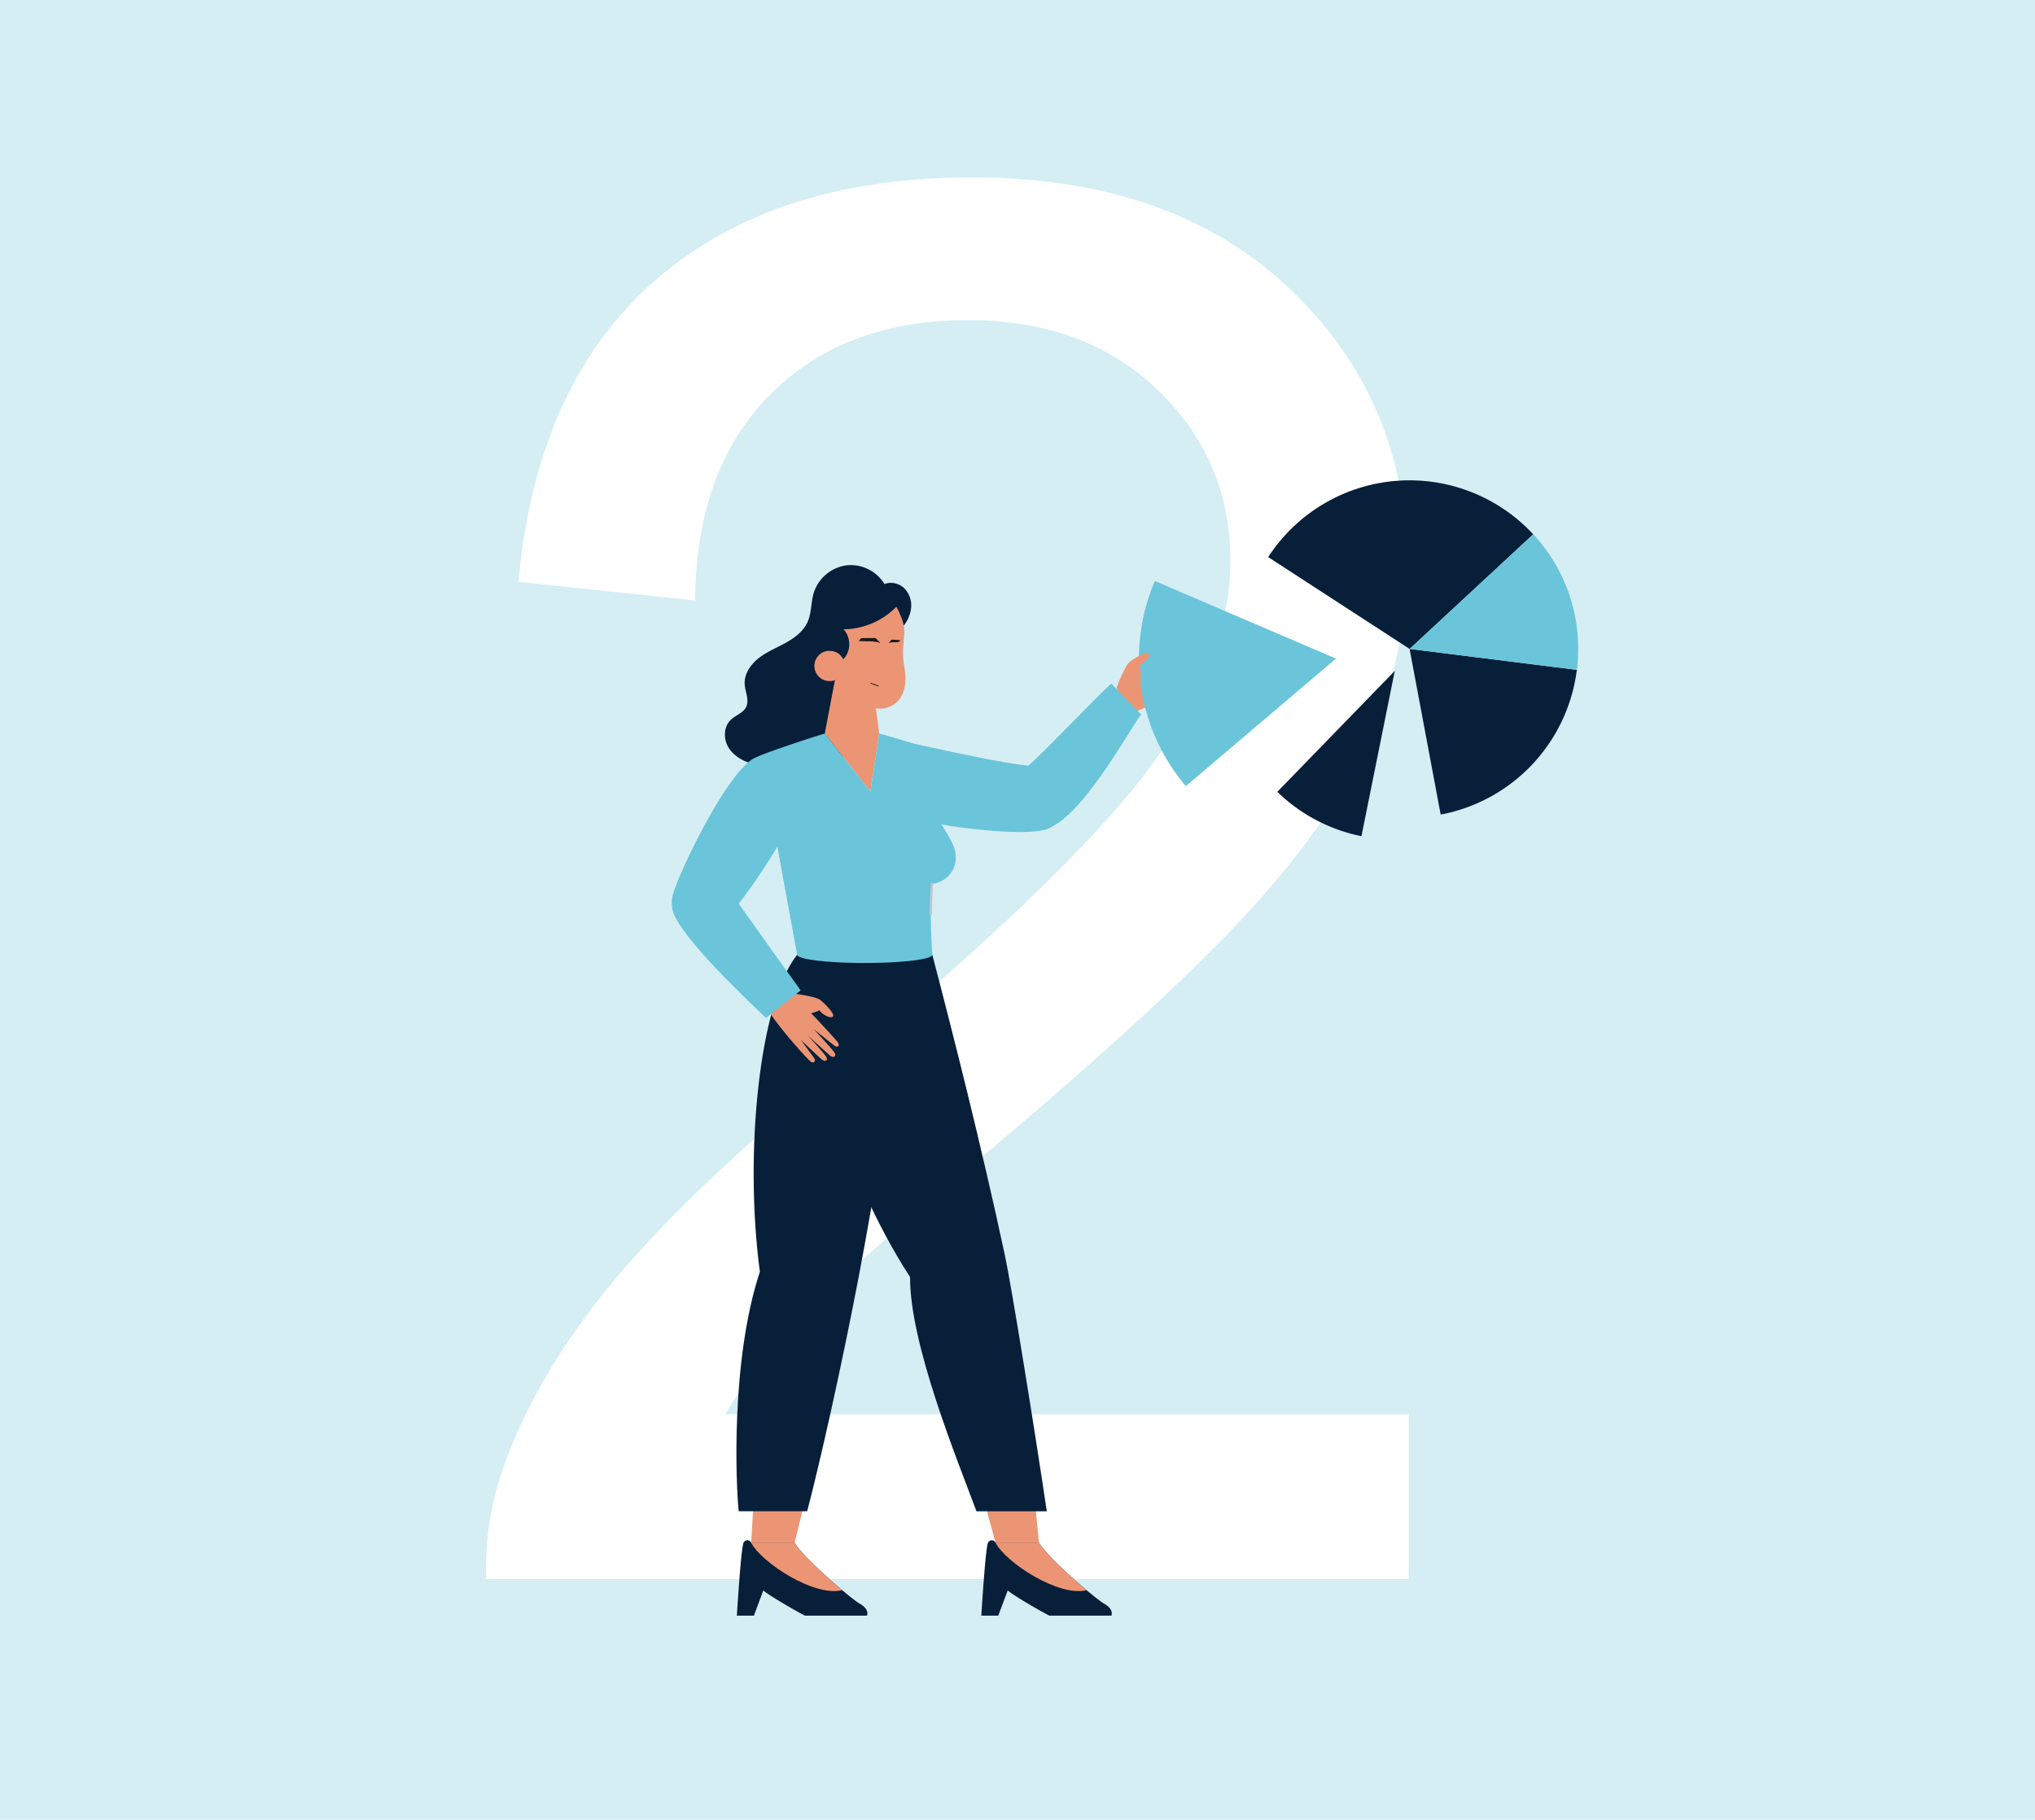 <svg id="a8853435-81d2-45c6-aec4-692333e8229a" data-name="people discussing and co-working" xmlns="http://www.w3.org/2000/svg" viewBox="0 0 1654.82 1479.95"><defs><style>.e591a98c-2b21-4a75-8b42-be7585fa4e69{fill:#d4eef4;}.a8b2f918-480b-49b6-9ddf-c5cfeab21d51{fill:#fff;}.a3e127db-0a9d-4053-8752-f26626cc0c3d{fill:#081f3a;}.b14836eb-7a62-4814-8f2e-e13ec5e88d0f{fill:#6ac5da;}.a7002128-c91a-46be-8313-7e8cbb2aa57f{fill:#eb9575;}.f6c762d8-81a1-47b9-86fc-f42eac1f97f8{fill:#c8c3ca;}.f28f786a-5fcb-42fa-9cd5-3cc7ab47ad03{fill:#1a1a1a;}</style></defs><rect class="e591a98c-2b21-4a75-8b42-be7585fa4e69" x="-14.66" y="-19.36" width="1684.15" height="1518.67"/><path class="a8b2f918-480b-49b6-9ddf-c5cfeab21d51" d="M1145.54,1150.12v134H395.32a246.92,246.92,0,0,1,16.32-97q28.75-76.77,92.1-151.09t182-171.6q184-152.22,249.42-240.61t65.35-167.46q0-82.56-59.15-139.3t-154.2-56.73q-100.51,0-160.79,60.48T565.26,488.33l-143.69-15.2q14.71-160.51,110.75-244.67t257.91-84.15q163.39,0,258.66,90.63t95.26,224.64q0,68.16-27.89,134t-92.61,138.66Q959,805.06,809.09,931.93q-125.45,105.24-160.91,142.76t-58.61,75.43Z"/><path class="a3e127db-0a9d-4053-8752-f26626cc0c3d" d="M1246.78,434.5l-100.53,93.23-115-74.69a137.11,137.11,0,0,1,215.52-18.54Z"/><path class="a3e127db-0a9d-4053-8752-f26626cc0c3d" d="M1146.25,527.73l136,17a137.23,137.23,0,0,1-110.72,117.71Z"/><path class="b14836eb-7a62-4814-8f2e-e13ec5e88d0f" d="M1283.35,527.72a139.33,139.33,0,0,1-1,17.07l-136-17.07,100.52-93.21A136.62,136.62,0,0,1,1283.35,527.72Z"/><path class="a3e127db-0a9d-4053-8752-f26626cc0c3d" d="M1134.21,545.58,1107.1,680a136.64,136.64,0,0,1-68.41-36.07Z"/><path class="a3e127db-0a9d-4053-8752-f26626cc0c3d" d="M631.45,623.74c-7.57-.5-15.23-1-22.41-3.49s-13.94-7-17.4-13.77-2.88-15.81,2.58-21.07c4-3.83,10.13-5.55,12.54-10.52,2.72-5.6-.78-12.1-1.19-18.32-.55-8.36,4.75-16.16,11.35-21.33s14.49-8.36,21.83-12.4,14.51-9.34,17.94-17c3.33-7.43,2.68-16,5.06-23.82a32.49,32.49,0,0,1,26.61-22.27A32.08,32.08,0,0,1,719.24,475c5.38-2.23,12-.6,16.14,3.44a19.81,19.81,0,0,1,5.51,16,28.16,28.16,0,0,1-7.11,15.64L698.7,612.88Z"/><path class="a7002128-c91a-46be-8313-7e8cbb2aa57f" d="M715.94,576.27a36.75,36.75,0,0,1-17.68-4.36,37.51,37.51,0,0,1-13.44-12l-5.59-8.26V502.05a18.44,18.44,0,0,1,18.83-18.44l17,.39c10,.22,14.26,9.13,18,18.43,4.54,11.21.88,18.31,1.26,30.36q.06,2.07.3,4.32c.06.59.14,1.19.22,1.81,0,.3.1.61.14.92.08.55.19,1.11.3,1.69s.18,1.05.25,1.56c0,.22.08.42.11.63.17,1.23.32,2.4.42,3.54s.16,2.16.18,3.19C736.8,570.28,724.28,576.23,715.94,576.27Z"/><polygon class="a7002128-c91a-46be-8313-7e8cbb2aa57f" points="714.93 596.57 707.74 643.7 670.66 596.57 679.22 551.6 711.56 572.23 712.19 576.09 713.38 584.14 714.93 596.57"/><path class="a7002128-c91a-46be-8313-7e8cbb2aa57f" d="M686.94,541.54A12.34,12.34,0,1,1,674.6,529.2,12.34,12.34,0,0,1,686.94,541.54Z"/><path class="a3e127db-0a9d-4053-8752-f26626cc0c3d" d="M685.94,511.76c3.75,3.8,5.26,9.9,4.42,15.18a17.26,17.26,0,0,1-4.67,9.23,12.27,12.27,0,0,0-11.1-7,5.74,5.74,0,0,0-.94,0l-3-15.28,3.93-24.61,21.1-8.37,27.64,1.73,7.16,9.13A60.92,60.92,0,0,1,685.94,511.76Z"/><path class="a3e127db-0a9d-4053-8752-f26626cc0c3d" d="M809.56,1254.59h35.35c6.42,11.61,45,45,53.14,49.68s5.68,9.63,5.68,9.63H853.31c-8.65-4.44-30.15-17.05-33.86-20.51l-7.66,20.51H798s3.31-55.13,5.43-59.31A3.36,3.36,0,0,1,809.56,1254.59Z"/><path class="a7002128-c91a-46be-8313-7e8cbb2aa57f" d="M883.58,1293.14c-22.31,5.8-65.63-22.26-74-38.55h35.35C849.32,1262.59,869.09,1281,883.58,1293.14Z"/><polygon class="a7002128-c91a-46be-8313-7e8cbb2aa57f" points="840.03 1206.4 844.91 1254.6 809.56 1254.6 796.45 1206.4 840.03 1206.4"/><path class="a3e127db-0a9d-4053-8752-f26626cc0c3d" d="M610.83,1254.59h35.34c6.43,11.61,45,45,53.14,49.68s5.69,9.63,5.69,9.63H654.57c-8.65-4.44-30.15-17.05-33.86-20.51l-7.66,20.51H599.21s3.31-55.13,5.44-59.31A3.36,3.36,0,0,1,610.83,1254.59Z"/><path class="a7002128-c91a-46be-8313-7e8cbb2aa57f" d="M684.85,1293.14c-22.32,5.8-65.63-22.26-74-38.55h35.34C650.59,1262.59,670.36,1281,684.85,1293.14Z"/><polygon class="a7002128-c91a-46be-8313-7e8cbb2aa57f" points="658 1206.4 646.17 1254.6 610.83 1254.6 613.64 1206.4 658 1206.4"/><path class="a3e127db-0a9d-4053-8752-f26626cc0c3d" d="M758.14,776.43c16.5,63,39.91,155.13,59.09,244.72,5.09,23.8,23.91,139.61,34,207.86H794.05c-15.42-41.49-54.38-136.06-54-190.56-26.17-39.63-55.6-104.12-56.15-128.87V776.43Z"/><path class="a3e127db-0a9d-4053-8752-f26626cc0c3d" d="M648.23,776.43c-30.47,38-43.33,160.43-30.32,257.81C594,1106.73,598.45,1207.62,600.69,1229h55.7C677.71,1147.32,723.2,932.78,725,848.4v-72Z"/><path class="a7002128-c91a-46be-8313-7e8cbb2aa57f" d="M908,559.37l9.32,21.49c15.7-4.94,45.54-20.74,48.1-22.82s.6-4.53-2-3.48l-17,6.79s17.54-11,19.86-12.69,2.16-5.18-1.93-3.72-20.21,10.13-20.21,10.13,19.75-12.76,21.29-14.22,1.17-4.67-2.46-3.35-22.51,11.59-22.51,11.59,16-12,17.7-13.44.94-4.43-3.13-2.63S914,554.89,908,559.37Z"/><path class="b14836eb-7a62-4814-8f2e-e13ec5e88d0f" d="M1086.38,535.57,964.32,639.28a160.29,160.29,0,0,1-25.22-166.8Z"/><path class="a7002128-c91a-46be-8313-7e8cbb2aa57f" d="M908,559.37c1.41-5.08,7.5-18,10-20.59s14.66-9.68,16.26-7.45-2.87,7.63-7.51,9.58c1,4.23,2.15,18.27-2.53,24.5C921,569.76,908,559.37,908,559.37Z"/><path class="b14836eb-7a62-4814-8f2e-e13ec5e88d0f" d="M903.64,555.88,927.93,581c-10.94,14.37-52.18,91.75-81.69,94.11-17,1.36-20.34-43.81-9.67-52.75S891.79,566.67,903.64,555.88Z"/><path class="b14836eb-7a62-4814-8f2e-e13ec5e88d0f" d="M834.54,622.38c8.2.35,35.83,39.22,20.3,50.21s-111-3.19-119-9.84-6.39-50.45-1.64-60C755.78,607.67,820.32,621.78,834.54,622.38Z"/><path class="b14836eb-7a62-4814-8f2e-e13ec5e88d0f" d="M627.25,659.1c1.46,12.53,19,106.1,21,117.33,0,3.7,24.61,6.69,55,6.69s54.94-3,54.94-6.69a393.81,393.81,0,0,1-.32-57.68,21.38,21.38,0,0,0,19.37-21.2c.08-15.43-16.31-27.67-17.23-43.07,14.91-8,17-34.65,12.39-38.43s-48.08-17.42-57.43-19.47l-7.18,47.12-37.07-47.12c-6.47,1.63-55,17.57-58.55,20.73S594.69,653.64,627.25,659.1Z"/><path class="f6c762d8-81a1-47b9-86fc-f42eac1f97f8" d="M756.92,744.46a.92.92,0,0,1-.93-.93c0-8.31.34-16.67.9-24.84a.94.94,0,0,1,1-.86.92.92,0,0,1,.86,1c-.56,8.14-.86,16.46-.9,24.73A.92.92,0,0,1,756.92,744.46Z"/><path class="a7002128-c91a-46be-8313-7e8cbb2aa57f" d="M643.71,808,625.2,822.36c8.68,14,31.38,39,34,40.95s4.54-.54,2.88-2.81l-10.8-14.78s15,14.27,17.23,16.09,5.55.81,3.12-2.78S656.83,842,656.83,842s17.27,16,19.06,17.1,4.81,0,2.63-3.22-16.8-18.93-16.8-18.93,15.58,12.56,17.4,13.81,4.53-.18,1.77-3.68S649.54,812.7,643.71,808Z"/><path class="a7002128-c91a-46be-8313-7e8cbb2aa57f" d="M643.71,808c5.27.1,19.35,2.79,22.44,4.62s13,11.8,11.25,13.91-8.11-.89-11.15-4.91c-3.84,2-10.15,3.83-15.4,2.42S643.71,808,643.71,808Z"/><path class="b14836eb-7a62-4814-8f2e-e13ec5e88d0f" d="M651.05,805.41l-28.21,22.42C609.88,815.25,551.65,761,547,740c-3.65-16.64,40.71-24.83,48.31-13.16S641.76,792.35,651.05,805.41Z"/><path class="b14836eb-7a62-4814-8f2e-e13ec5e88d0f" d="M547.3,727c-7.19,25.86,25.52,43.16,49.21,13.35,27-33.93,52.26-78,52.8-88.35s-28-34.1-36.53-35.16C590.55,629.21,552.24,709.27,547.3,727Z"/><path class="f28f786a-5fcb-42fa-9cd5-3cc7ab47ad03" d="M707.88,555.84l6.18,2.3c.38.14.54-.47.17-.61l-6.18-2.3c-.38-.14-.54.47-.17.61Z"/><path class="f28f786a-5fcb-42fa-9cd5-3cc7ab47ad03" d="M715.93,522.9a30.07,30.07,0,0,0-10.54-1.33c-2.31,0-5.1-.35-7.41-.13.87-.39,1.71-2.06,2.53-2.54l11.44-.06Z"/><path class="f28f786a-5fcb-42fa-9cd5-3cc7ab47ad03" d="M722.86,522.87l.57-.78c.45-.63.9-1.26,1.36-1.88,2.12,0,4.66.19,7.08.32.19,2.6-5.24,1.42-7,1.87a19.85,19.85,0,0,0-2.07.6Z"/></svg>